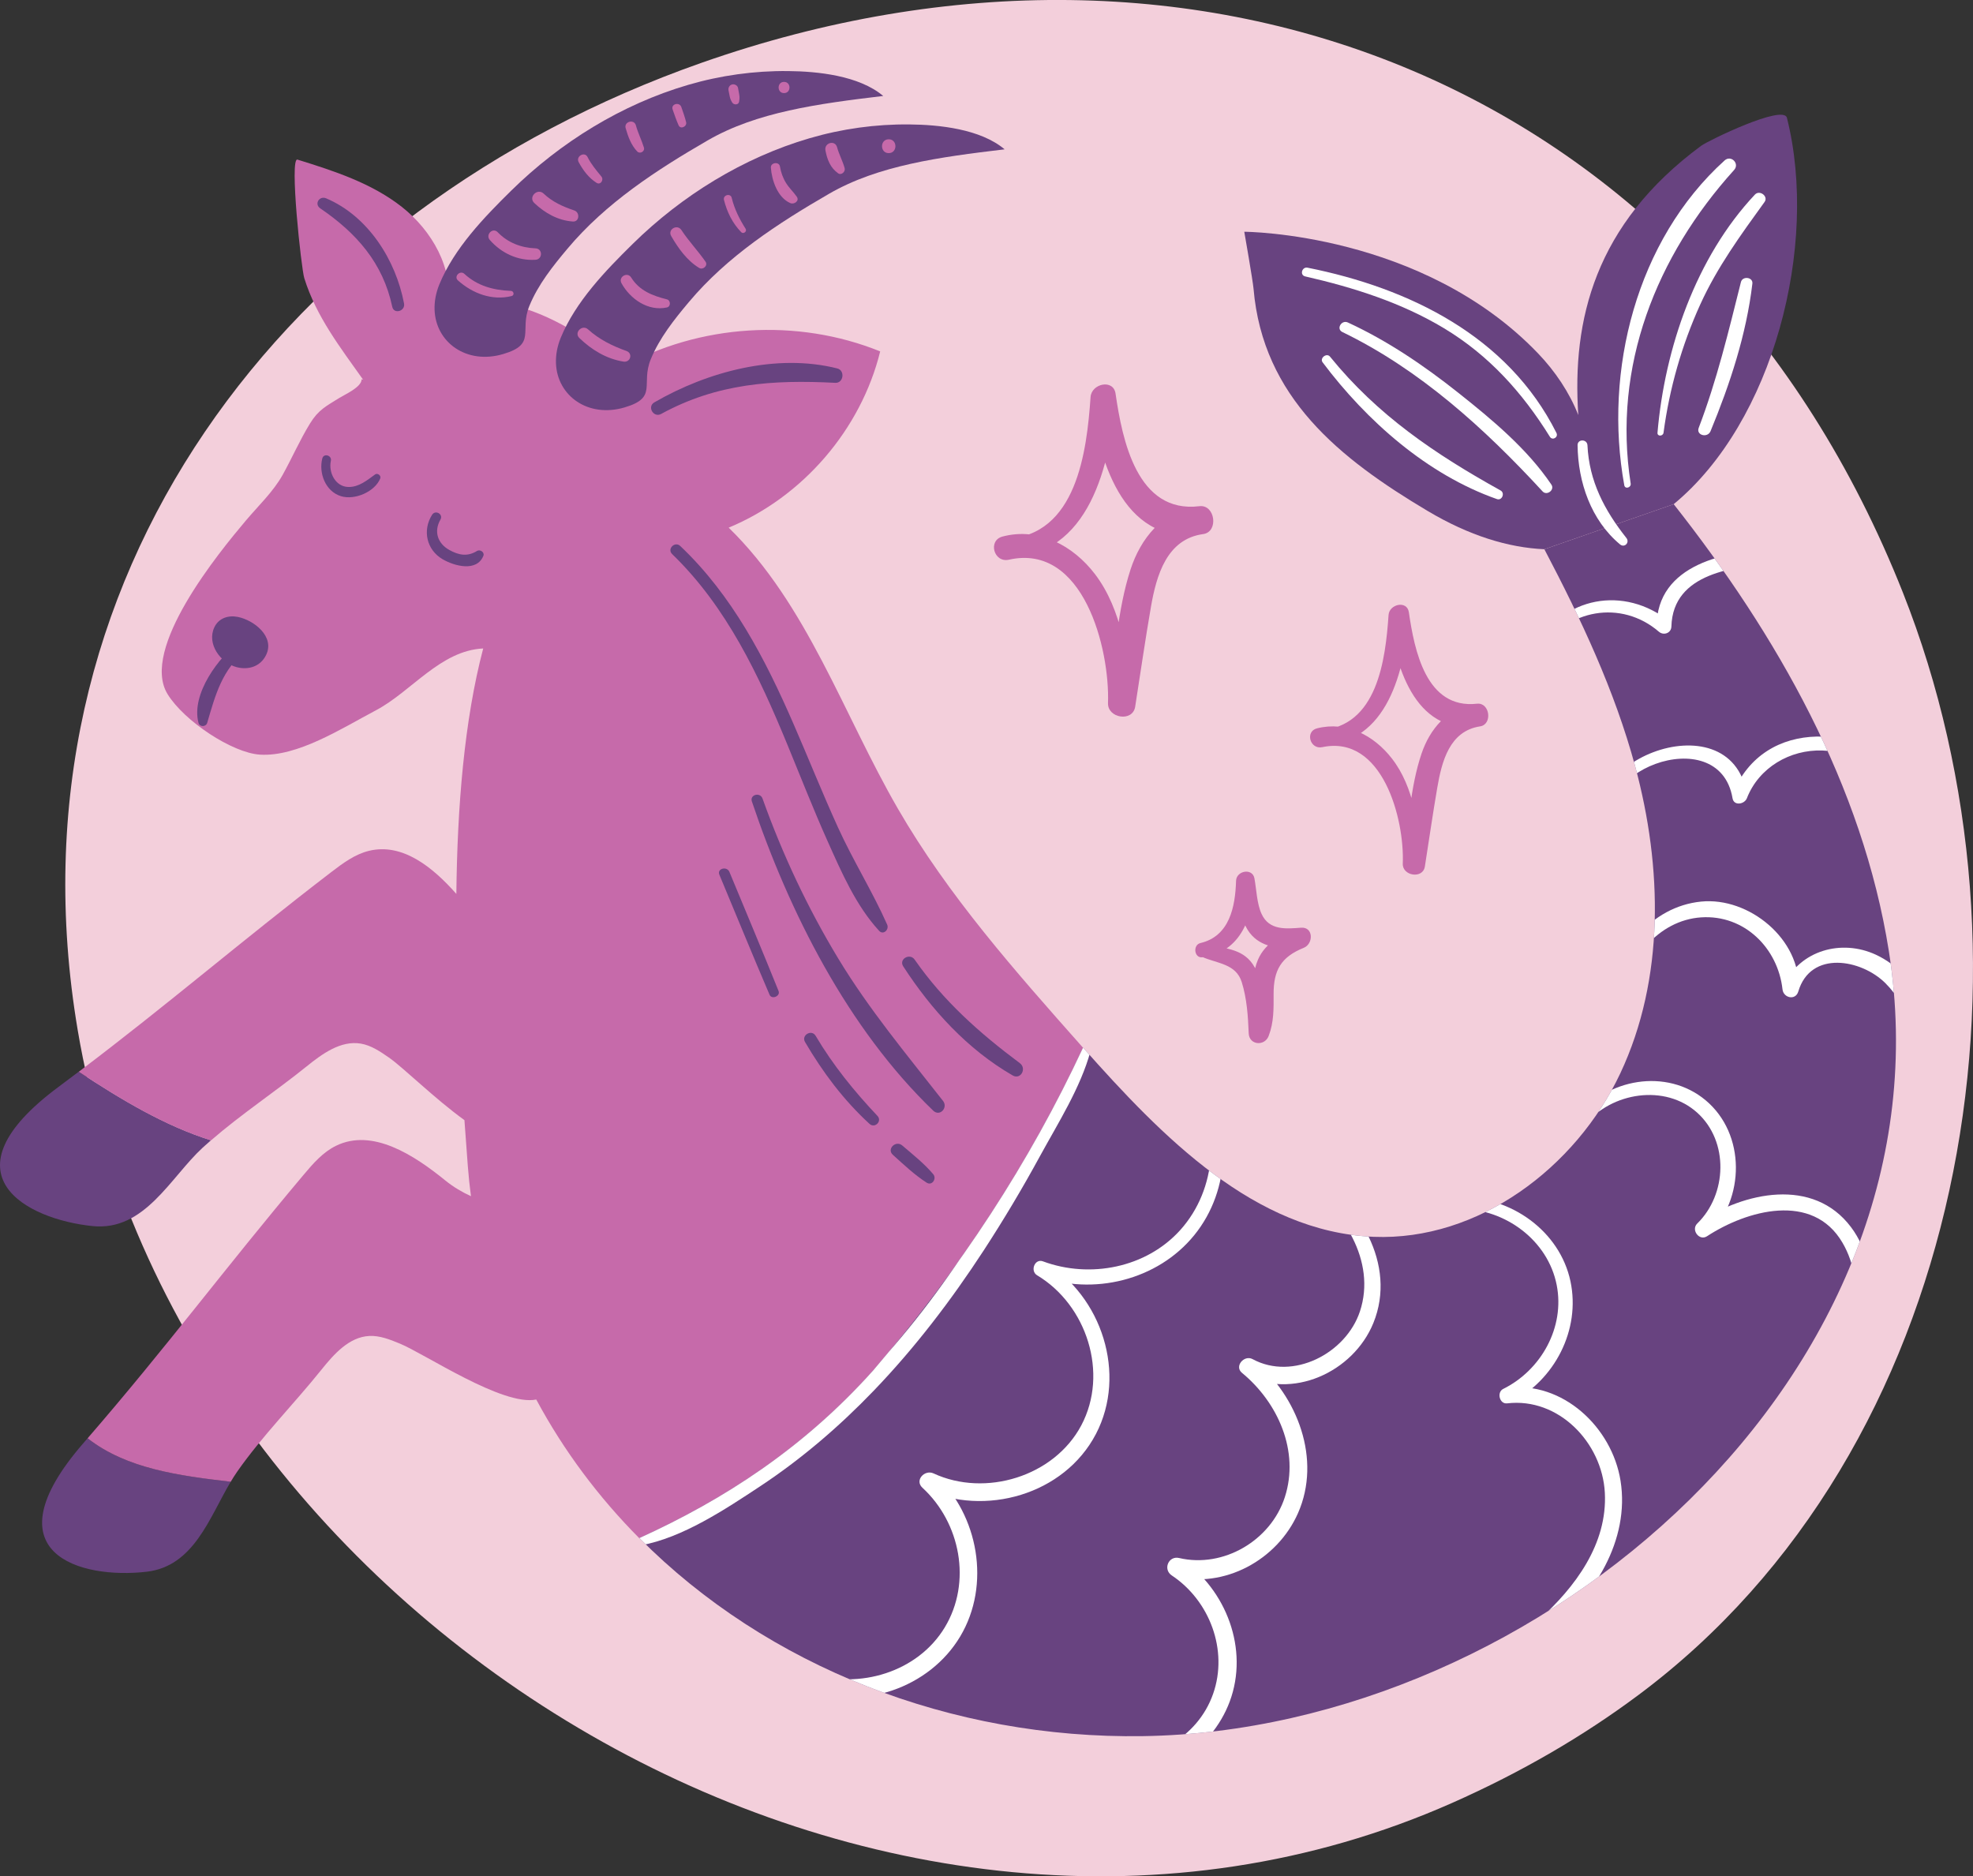 <?xml version="1.0" encoding="utf-8"?>
<!-- Generator: Adobe Illustrator 26.1.0, SVG Export Plug-In . SVG Version: 6.00 Build 0)  -->
<svg version="1.1" xmlns="http://www.w3.org/2000/svg" xmlns:xlink="http://www.w3.org/1999/xlink" x="0px" y="0px"
	 viewBox="0 0 441.43 419.78" style="enable-background:new 0 0 441.43 419.78;" xml:space="preserve">
<rect x="0" y="0" width="441.43" height="419.78" fill="#333333" stroke="none"/>
<style type="text/css">
	.st0{fill:#FFFFFF;}
	.st1{fill:#FDE5DE;}
	.st2{fill:#F36E39;}
	.st3{fill:#FFE8BF;}
	.st4{fill:#481111;}
	.st5{fill:#D25C4A;}
	.st6{fill:#FEBC11;}
	.st7{fill:#B55727;}
	.st8{fill:#FBB067;}
	.st9{fill:#F05023;}
	.st10{fill:#C5261C;}
	.st11{fill:#E98F34;}
	.st12{clip-path:url(#SVGID_00000031181142730941644460000014182474554297082253_);}
	.st13{clip-path:url(#SVGID_00000168835566020041985560000009188120357330401160_);}
	.st14{fill:#E7A835;}
	.st15{clip-path:url(#SVGID_00000085938098214718863700000003538538566447463099_);}
	.st16{clip-path:url(#SVGID_00000137827163910710802290000001644006786001414289_);}
	.st17{fill:#F3CFDB;}
	.st18{fill:#684380;}
	.st19{fill:#C66AAA;}
	.st20{clip-path:url(#SVGID_00000169532792700702623170000007930739871434911367_);}
	.st21{clip-path:url(#SVGID_00000090291326082953214360000016004662812262433669_);}
	.st22{clip-path:url(#SVGID_00000050650761579154757890000004043677118020082616_);}
	.st23{clip-path:url(#SVGID_00000010287255196547758100000012381641021652988832_);}
</style>
<g id="Bg">
</g>
<g id="Graphic">
	<g id="Capricorn_00000171680234614870255210000017414726357986900142_">
		<path id="Circle_00000024684363657043263550000004621472655968965506_" class="st17" d="M366.48,379.29
			c-12.23,9.11-26.07,17.2-41.6,24.08c-126.74,56.1-284.91-39.03-307.5-172.94C0.32,129.29,63.84,46.82,156.9,14.07
			c111.31-39.17,223.61,4.39,268.84,118.49C458.58,215.43,440.35,324.29,366.48,379.29z"/>
		<g id="Sea_goat_00000165210598798312537040000006559765828341448125_">
			<path class="st18" d="M374.46,112.8c22.26-18.34,32.53-57.77,25.34-86.44c-0.78-3.09-17.6,5.09-19.18,6.25
				c-23.87,17.61-28.92,39.06-27.5,60.25c-2.01-5.11-5.2-9.82-8.98-13.77c-25.9-27.06-65.58-27.24-65.75-27.24
				c0,0,1.92,10.96,2.07,12.74c2.08,24.33,19.29,38.02,38.93,49.71c9.35,5.57,18.1,8.22,26.14,8.58L374.46,112.8z"/>
			<path class="st18" d="M13.06,243.19c-26.26,19.51-7.23,29.61,7.67,31.12c11.65,1.18,17.39-10.9,24.64-17.57
				c0.6-0.55,1.22-1.09,1.84-1.63c-10.29-3.21-20.14-9.13-29.59-15.35C16.13,240.89,14.61,242.03,13.06,243.19z"/>
			<path class="st18" d="M19.6,321.77c-0.32,0.37-0.64,0.74-0.96,1.12c-21.46,24.69-0.7,30.47,14.17,28.75
				c10.58-1.23,14.03-12.11,18.81-20.14C40.11,330.15,28.33,328.62,19.6,321.77z"/>
			<path class="st19" d="M242,234.05c-14.88-16.78-29.87-33.7-41.1-53.11c-12.31-21.28-20.27-45.73-37.87-62.89
				c16.61-6.89,29.59-21.98,33.9-39.43c-18.54-7.52-40.46-6.15-57.92,3.61c-9.81-9.27-26.04-18.1-38.81-13.71
				c1.32-8.48-3.58-16.96-10.33-22.26c-6.75-5.29-15.11-8.01-23.31-10.55c-1.85-0.57,0.85,24.41,1.52,26.53
				c2.68,8.6,8.08,15.53,13.2,22.76c-0.11-0.1-0.23-0.14-0.38-0.13c0.01,1.74-3.75,3.39-4.92,4.12c-3.05,1.9-4.74,2.69-6.63,5.77
				c-2.29,3.73-4.04,7.77-6.15,11.55c-2.1,3.73-5.36,6.8-8.15,10.1c-6.03,7.14-23.8,28.78-17.55,38.9
				c3.72,6.03,14.47,13.13,20.65,13.52c8.39,0.53,18.26-5.85,25.98-9.93c7.92-4.19,14.43-13.38,23.98-13.82
				c-4.23,16.03-5.8,35.39-6.01,54.91c-5.32-6.02-12.05-11.45-19.54-9.64c-3.17,0.77-5.87,2.79-8.46,4.77
				c-20.77,15.94-36.23,29.35-56.48,44.66c9.45,6.22,19.3,12.14,29.59,15.35c6.69-5.81,14.5-10.99,21.38-16.54
				c3.52-2.84,7.65-5.85,12.12-5.11c2.33,0.39,4.35,1.77,6.3,3.12c3.25,2.26,10.26,9.22,16.9,14c0.25,3.56,0.5,7.02,0.76,10.32
				c0.17,2.24,0.41,4.48,0.7,6.7c-1.93-0.89-3.87-2-5.74-3.52c-7.03-5.71-16.31-11.74-24.45-7.76c-2.93,1.43-5.14,3.98-7.24,6.48
				c-17.79,21.13-30.41,38.24-48.34,58.96c8.73,6.85,20.52,8.38,32.02,9.73c0.48-0.8,0.97-1.58,1.48-2.31
				c5.5-7.86,12.74-15.19,18.78-22.72c2.83-3.53,6.22-7.36,10.74-7.59c2.36-0.12,4.63,0.8,6.82,1.7c5.74,2.36,23,14.05,30.54,12.52
				c6.19,11.53,14,21.91,23.05,31.03c19.02-8.65,36.81-20.2,52.29-37.48c19.52-22.82,35.04-46.6,46.98-72.24
				C242.21,234.28,242.1,234.16,242,234.05z"/>
			<path class="st18" d="M422.61,212.83c-5.89-37.17-25.04-70.71-48.14-100.03l-28.94,10.08c8.2,15.62,15.73,31.59,20.32,48.58
				c6.1,22.58,6.63,47.48-3.32,68.65c-9.95,21.17-31.82,37.54-55.19,36.6c-26.6-1.08-47.33-22.39-65.02-42.32
				c-11.94,25.64-27.46,49.42-46.98,72.24c-15.47,17.28-33.27,28.83-52.29,37.48c28.62,28.82,69.82,44.95,112.65,44.31
				C344.39,387.11,437.55,307.19,422.61,212.83z"/>
			<g>
				<path class="st18" d="M147.92,92.61c12.55-6.86,25.01-7.68,38.97-6.96c1.85,0.09,2.22-2.77,0.44-3.22
					c-13.62-3.44-29.06,0.71-40.93,7.59C144.72,90.99,146.22,93.54,147.92,92.61L147.92,92.61z"/>
			</g>
			<g>
				<path class="st18" d="M90.4,67.91c-1.84-9.75-8.03-19.55-17.43-23.54c-1.52-0.64-2.73,1.28-1.31,2.25
					c8.08,5.5,14.03,12.22,16.1,22.01C88.12,70.37,90.72,69.63,90.4,67.91L90.4,67.91z"/>
			</g>
			<path class="st18" d="M97.23,69.32c-0.06-1.83,0.27-3.74,1.07-5.7c3.34-8.08,9.96-14.95,16.11-21
				c11.01-10.82,24.7-19.28,39.55-23.63c7.25-2.12,14.8-3.17,22.36-3.09c6.57,0.06,15.85,0.99,21.29,5.57
				c-14.66,1.74-28.32,3.61-39.24,9.92c-11.5,6.65-22.85,14.05-31.39,24.23c-3.3,3.93-6.59,8.05-8.55,12.84
				c-2.28,5.6,1.67,8.54-5.85,10.75C104.45,81.63,97.49,76.65,97.23,69.32z"/>
			<path class="st18" d="M124.39,81.26c-0.06-1.83,0.27-3.74,1.07-5.7c3.34-8.08,9.96-14.95,16.11-21
				c11.01-10.82,24.7-19.28,39.55-23.63c7.25-2.12,14.8-3.17,22.36-3.09c6.57,0.06,15.85,0.99,21.29,5.57
				c-14.66,1.74-28.32,3.61-39.24,9.92c-11.5,6.65-22.85,14.05-31.39,24.23c-3.3,3.93-6.59,8.05-8.55,12.84
				c-2.28,5.6,1.67,8.54-5.85,10.75C131.61,93.56,124.65,88.58,124.39,81.26z"/>
			<g>
				<path class="st19" d="M102.46,62.74c3.27,2.92,7.65,4.58,12.02,3.49c0.65-0.16,0.49-1.12-0.16-1.15
					c-3.9-0.15-7.48-1.1-10.41-3.8C102.94,60.37,101.47,61.85,102.46,62.74L102.46,62.74z"/>
			</g>
			<g>
				<path class="st19" d="M109.6,53.7c2.6,2.95,6.25,4.67,10.2,4.42c1.64-0.1,1.66-2.5,0-2.56c-3.22-0.12-6.2-1.27-8.45-3.61
					C110.23,50.8,108.55,52.52,109.6,53.7L109.6,53.7z"/>
			</g>
			<g>
				<path class="st19" d="M119.53,45.41c2.38,2.26,5.31,3.92,8.64,4.15c1.48,0.1,1.62-2.03,0.33-2.47c-2.55-0.87-4.9-1.9-6.87-3.78
					C120.24,42,118.14,44.09,119.53,45.41L119.53,45.41z"/>
			</g>
			<g>
				<path class="st19" d="M129.47,36.28c0.98,1.81,2.24,3.51,3.99,4.62c0.92,0.58,1.7-0.67,1.09-1.41c-1.15-1.4-2.29-2.74-3.1-4.37
					C130.79,33.82,128.77,34.98,129.47,36.28L129.47,36.28z"/>
			</g>
			<g>
				<path class="st19" d="M139.98,28.67c0.54,1.88,1.22,3.79,2.59,5.22c0.62,0.64,1.76-0.02,1.5-0.87c-0.52-1.69-1.33-3.26-1.8-4.98
					C141.88,26.57,139.56,27.2,139.98,28.67L139.98,28.67z"/>
			</g>
			<g>
				<path class="st19" d="M150.49,24.49c0.42,1.2,0.82,2.39,1.34,3.55c0.44,0.98,1.92,0.27,1.68-0.71
					c-0.28-1.15-0.69-2.26-1.07-3.38C152.01,22.73,150.06,23.26,150.49,24.49L150.49,24.49z"/>
			</g>
			<g>
				<path class="st19" d="M163,20.26c0.09,0.46,0.19,0.92,0.28,1.38c0.1,0.49,0.29,0.89,0.56,1.32c0.34,0.56,1.4,0.54,1.52-0.2
					c0.09-0.56,0.14-1.03,0.03-1.6c-0.09-0.5-0.18-0.99-0.27-1.49c-0.11-0.59-0.82-0.92-1.35-0.77
					C163.17,19.07,162.88,19.67,163,20.26L163,20.26z"/>
			</g>
			<g>
				<path class="st19" d="M175.42,20.83c1.62,0,1.62-2.51,0-2.51C173.8,18.31,173.8,20.83,175.42,20.83L175.42,20.83z"/>
			</g>
			<g>
				<path class="st19" d="M129.63,75.63c2.74,2.64,6.06,4.66,9.86,5.27c1.56,0.25,2.18-1.84,0.66-2.38
					c-3.14-1.12-6.09-2.57-8.58-4.83C130.27,72.51,128.35,74.4,129.63,75.63L129.63,75.63z"/>
			</g>
			<g>
				<path class="st19" d="M139.05,63.37c1.97,3.56,5.97,6.32,10.15,5.42c0.92-0.2,0.88-1.6,0-1.82c-3.2-0.8-6.16-1.94-7.98-4.88
					C140.37,60.73,138.27,61.95,139.05,63.37L139.05,63.37z"/>
			</g>
			<g>
				<path class="st19" d="M150.17,52.81c1.58,2.73,3.53,5.49,6.27,7.14c0.85,0.51,2.02-0.54,1.41-1.41
					c-1.69-2.43-3.76-4.58-5.39-7.07C151.53,50.05,149.31,51.32,150.17,52.81L150.17,52.81z"/>
			</g>
			<g>
				<path class="st19" d="M161.98,44.74c0.7,2.73,1.89,5.18,3.85,7.2c0.49,0.51,1.37-0.15,0.99-0.76c-1.37-2.15-2.51-4.43-3.11-6.92
					C163.45,43.15,161.69,43.62,161.98,44.74L161.98,44.74z"/>
			</g>
			<g>
				<path class="st19" d="M172.47,37.51c0.21,2.85,1.49,6.68,4.35,7.93c0.85,0.37,2.12-0.48,1.44-1.44
					c-0.74-1.06-1.68-1.92-2.37-3.02c-0.73-1.16-1.16-2.4-1.39-3.74C174.31,36.09,172.39,36.35,172.47,37.51L172.47,37.51z"/>
			</g>
			<g>
				<path class="st19" d="M184.68,33.65c0.19,1,0.46,1.99,0.93,2.9c0.48,0.94,1.04,1.58,1.89,2.21c0.74,0.55,1.7-0.36,1.48-1.14
					c-0.44-1.61-1.26-3.07-1.7-4.69C186.81,31.24,184.35,31.96,184.68,33.65L184.68,33.65z"/>
			</g>
			<g>
				<path class="st19" d="M198.84,34.26c1.99,0,2-3.1,0-3.1C196.84,31.17,196.84,34.26,198.84,34.26L198.84,34.26z"/>
			</g>
			<g>
				<path class="st18" d="M96.68,115.16c-2.21,3.47-1.25,7.84,2.32,9.94c2.62,1.54,7.67,2.93,9.15-0.75c0.32-0.8-0.75-1.5-1.42-1.09
					c-2.13,1.32-4.09,0.97-6.24-0.24c-2.58-1.45-3.47-4.13-1.95-6.77C99.24,115.04,97.43,114,96.68,115.16L96.68,115.16z"/>
			</g>
			<g>
				<path class="st18" d="M72.11,102.57c-0.84,3.27,0.71,7.38,4.18,8.44c3.09,0.95,7.59-0.99,8.79-3.98
					c0.25-0.62-0.62-1.28-1.15-0.89c-1.79,1.3-3.64,2.86-5.99,2.81c-2.92-0.06-4.48-3.28-3.91-5.86
					C74.28,101.86,72.42,101.33,72.11,102.57L72.11,102.57z"/>
			</g>
			<path class="st18" d="M53.2,138.02c-2.12-0.42-4.26,0.26-5.23,2.3c-1.77,3.69,1.33,7.98,4.97,8.94c2.69,0.7,5.34-0.16,6.59-2.71
				C61.56,142.43,56.82,138.74,53.2,138.02z"/>
			<g>
				<path class="st18" d="M53.81,143.34c-4.86,3.58-11.1,11.93-9.4,18.38c0.26,0.98,1.67,0.94,1.95,0
					c1.8-6.13,3.34-12.07,8.74-16.17C56.39,144.57,55.15,142.36,53.81,143.34L53.81,143.34z"/>
			</g>
			<g>
				<defs>
					<path id="SVGID_00000042738011996018974880000004150845254761610408_" d="M422.61,212.83c-5.89-37.17-25.04-70.71-48.14-100.03
						l-28.94,10.08c8.2,15.62,15.73,31.59,20.32,48.58c6.1,22.58,6.63,47.48-3.32,68.65c-9.95,21.17-31.82,37.54-55.19,36.6
						c-26.6-1.08-47.33-22.39-65.02-42.32c-11.94,25.64-27.46,49.42-46.98,72.24c-15.47,17.28-33.27,28.83-52.29,37.48
						c28.62,28.82,69.82,44.95,112.65,44.31C344.39,387.11,437.55,307.19,422.61,212.83z"/>
				</defs>
				<clipPath id="SVGID_00000139996788054253530080000000178888200710879372_">
					<use xlink:href="#SVGID_00000042738011996018974880000004150845254761610408_"  style="overflow:visible;"/>
				</clipPath>
				<g style="clip-path:url(#SVGID_00000139996788054253530080000000178888200710879372_);">
					<path class="st0" d="M266.8,241.51c6.28,10.43,5.54,24.48-2.73,33.68c-7.63,8.48-20.23,10.9-30.72,7.01
						c-1.85-0.69-2.93,2.15-1.31,3.12c11.09,6.63,16.07,21.92,9.88,33.58c-6.08,11.45-21.47,16.12-33.06,10.74
						c-1.97-0.91-4.3,1.53-2.48,3.21c8.5,7.82,11.1,21.14,5,31.24c-6.07,10.04-19.13,13.88-29.99,10.31
						c-2.39-0.78-3.33,2.88-1.03,3.72c12.52,4.59,27.58-0.44,34.48-12.01c6.88-11.54,4.09-27.13-5.58-36.16
						c-0.83,1.07-1.65,2.14-2.48,3.21c13.58,6.25,31.32,1.26,38.42-12.34c6.99-13.39,1.31-30.87-11.45-38.45
						c-0.44,1.04-0.88,2.08-1.31,3.12c12.1,4.45,26.54,0.97,34.76-9.15c8.29-10.2,8.52-25.04,1.46-35.92
						C267.91,239.26,266.07,240.31,266.8,241.51L266.8,241.51z"/>
				</g>
				<g style="clip-path:url(#SVGID_00000139996788054253530080000000178888200710879372_);">
					<path class="st0" d="M291.19,264.6c9.28,5.77,16.8,17.55,13.08,28.78c-3.11,9.41-14.97,15.59-24.03,10.69
						c-1.86-1.01-4.15,1.6-2.37,3.07c8.02,6.6,12.93,17.5,9.59,27.82c-3.13,9.69-13.73,15.93-23.65,13.61
						c-2.39-0.56-3.67,2.56-1.64,3.9c8.48,5.63,12.67,16.73,9.25,26.48c-3.54,10.08-13.76,15.01-23.83,15.58
						c-1.51,0.08-2.02,2.44-0.38,2.78c11.76,2.39,23.83-5.62,27.92-16.62c4.35-11.68-0.76-25.02-10.8-31.9
						c-0.55,1.3-1.1,2.6-1.64,3.9c11.23,2.8,23.1-3.68,27.72-14.16c5.3-12.02-0.09-26.13-9.77-34.15c-0.79,1.02-1.58,2.05-2.37,3.07
						c10.76,5.87,24.5-0.43,29-11.45c5.35-13.13-3.35-27.27-14.66-33.79C291.04,261.3,289.67,263.66,291.19,264.6L291.19,264.6z"/>
				</g>
				<g style="clip-path:url(#SVGID_00000139996788054253530080000000178888200710879372_);">
					<path class="st0" d="M326.77,270.45c9.98,0.03,19.55,7.01,21.52,17.05c1.86,9.48-3.49,19.03-11.97,23.24
						c-1.48,0.73-0.84,3.43,0.87,3.23c11.53-1.37,21.27,8.8,21.87,19.98c0.62,11.51-6.68,21.2-14.8,28.5
						c-1.43,1.29,0.51,3.9,2.1,2.72c10.28-7.69,18.34-20.61,16.21-33.9c-1.91-11.93-12.92-22.34-25.37-20.76
						c0.29,1.08,0.58,2.15,0.87,3.23c9.77-4.96,15.6-16.23,13.3-27.08c-2.39-11.27-13.36-18.98-24.6-18.76
						C325.12,267.93,325.11,270.45,326.77,270.45L326.77,270.45z"/>
				</g>
				<g style="clip-path:url(#SVGID_00000139996788054253530080000000178888200710879372_);">
					<path class="st0" d="M354.68,251.59c5.87-7.19,17.83-9.17,25.05-2.65c7.14,6.44,6.68,18.29,0,24.8
						c-1.44,1.41,0.45,3.98,2.19,2.84c8.86-5.8,23.64-9.98,30.31,1.45c5.66,9.69,2.35,22.12-1.72,31.68
						c-0.71,1.66,1.45,3.05,2.48,1.45c6.35-9.88,8.64-26.64,1.16-36.6c-8.47-11.28-23.95-7.84-34.06-1.1
						c0.73,0.95,1.46,1.89,2.19,2.84c8.13-8.04,8.36-22.58-0.67-30.14c-8.73-7.3-22.24-4.87-28.84,3.96
						C351.96,251.21,353.81,252.66,354.68,251.59L354.68,251.59z"/>
				</g>
				<g style="clip-path:url(#SVGID_00000139996788054253530080000000178888200710879372_);">
					<path class="st0" d="M362.93,223.8c1.02-9.09,8.08-17.91,17.66-18.56c9.7-0.65,17.2,6.9,18.22,16.11
						c0.21,1.93,2.92,2.55,3.53,0.48c2.76-9.3,14.1-7.23,19.48-1.88c5.51,5.49,6.76,12.85,9.05,19.95c0.62,1.91,3.95,1.72,3.71-0.5
						c-1.09-9.89-5.24-21.34-14.89-25.81c-7.67-3.55-16.96-1-20.63,6.85c1.12,0.3,2.23,0.6,3.35,0.91
						c0.58-11.16-11.07-20.72-21.82-19.64c-11.21,1.12-19.36,11.26-20.09,22.09C360.4,225.38,362.76,225.32,362.93,223.8
						L362.93,223.8z"/>
				</g>
				<g style="clip-path:url(#SVGID_00000139996788054253530080000000178888200710879372_);">
					<path class="st0" d="M361.49,187.43c-8.08-14.52,23.13-26.61,26.14-8.84c0.3,1.79,2.68,1.35,3.21,0
						c2.67-6.86,9.65-10.94,16.91-10.68c7.03,0.25,13.17,4.14,18.24,8.74c1.53,1.38,3.62-0.72,2.25-2.25
						c-10.99-12.38-33.61-14.35-40.61,3.32c1.07,0,2.14,0,3.21,0c-3.64-22.16-41.95-6.51-30.87,10.61
						C360.59,189.25,362.04,188.42,361.49,187.43L361.49,187.43z"/>
				</g>
				<g style="clip-path:url(#SVGID_00000139996788054253530080000000178888200710879372_);">
					<path class="st0" d="M344.68,145.61c5.85-9.3,18.03-11.54,26.47-4.28c1.07,0.92,2.76,0.32,2.8-1.16
						c0.34-12.13,14.26-13.35,23.38-14.23c1.78-0.17,1.86-2.82,0-2.83c-10.96-0.07-26.73,3.14-26.67,17.06
						c0.93-0.39,1.87-0.77,2.8-1.16c-9.97-8.03-23.95-5.65-29.88,5.97C343.22,145.69,344.24,146.3,344.68,145.61L344.68,145.61z"/>
				</g>
				<g style="clip-path:url(#SVGID_00000139996788054253530080000000178888200710879372_);">
					<path class="st0" d="M143.41,345.72c9.24-1.64,18.95-8.1,26.65-13.19c9.26-6.12,17.73-13.39,25.42-21.39
						c9.23-9.6,17.35-20.25,24.62-31.4c4.46-6.85,8.65-13.87,12.56-21.05c4.05-7.42,9.1-15.33,11.32-23.51
						c0.44-1.63-1.74-2.43-2.64-1.11c-4.72,6.93-7.73,15.45-11.7,22.86c-3.62,6.75-7.45,13.39-11.6,19.83
						c-7.33,11.39-15.56,22.23-24.97,32c-7.63,7.92-16.02,15.07-25.17,21.17c-4.04,2.69-8.22,5.14-12.5,7.43
						c-4.16,2.22-8.91,3.85-12.82,6.45C141.59,344.48,142.25,345.93,143.41,345.72L143.41,345.72z"/>
				</g>
			</g>
			<g>
				<path class="st0" d="M364.84,108.18c-4.1-26.22,5.73-50.89,23.14-70.15c1.3-1.44-0.69-3.43-2.13-2.13
					c-19.75,17.86-27.09,47.08-22.44,72.67C363.58,109.51,364.98,109.1,364.84,108.18L364.84,108.18z"/>
			</g>
			<g>
				<path class="st0" d="M372.19,96.81c1.32-9.89,4.08-19.59,8.21-28.68c3.81-8.38,9.03-15.52,14.39-22.94
					c0.92-1.27-1.1-2.78-2.15-1.66c-13.2,14.03-20.18,34.4-21.8,53.28C370.76,97.69,372.07,97.64,372.19,96.81L372.19,96.81z"/>
			</g>
			<g>
				<path class="st0" d="M382.71,96.46c4.36-10.56,8.01-21.62,9.36-33.01c0.17-1.47-2.21-1.75-2.56-0.35
					c-2.77,11.04-5.38,21.96-9.45,32.63C379.43,97.4,382.05,98.06,382.71,96.46L382.71,96.46z"/>
			</g>
			<g>
				<path class="st0" d="M292.02,61.84c10.78,2.46,21.52,5.86,31.04,11.59c10.06,6.05,17.55,14.39,23.7,24.28
					c0.58,0.94,1.96,0.12,1.47-0.86c-10.85-21.64-32.91-32.41-55.68-36.96C291.29,59.64,290.74,61.55,292.02,61.84L292.02,61.84z"/>
			</g>
			<g>
				<path class="st0" d="M300.33,74.28c17.34,8.4,31.87,21.62,44.8,35.66c0.95,1.04,2.78-0.33,1.97-1.52
					c-5.4-8.01-13.31-14.58-20.82-20.54c-7.65-6.07-15.82-11.63-24.71-15.73C300.15,71.49,298.89,73.58,300.33,74.28L300.33,74.28z"
					/>
			</g>
			<g>
				<path class="st0" d="M295.92,81.07c9.81,13.06,23.39,25.11,39,30.59c1.14,0.4,1.85-1.35,0.81-1.93
					c-14.6-8.11-27.53-16.82-38.16-29.94C296.83,78.87,295.2,80.11,295.92,81.07L295.92,81.07z"/>
			</g>
			<g>
				<path class="st0" d="M352.96,99.61c0.1,8.26,3,16.77,9.49,22.18c1.01,0.85,2.23-0.41,1.43-1.43
					c-4.91-6.21-8.34-12.71-8.71-20.75C355.09,98.2,352.94,98.18,352.96,99.61L352.96,99.61z"/>
			</g>
			<g>
				<path class="st18" d="M150.38,123.96c12.23,11.83,19.43,27.2,25.82,42.72c2.97,7.21,5.81,14.48,9,21.6
					c3.1,6.92,6.31,14.34,11.49,19.97c0.94,1.03,2.29-0.28,1.8-1.39c-3.28-7.39-7.62-14.31-10.98-21.69
					c-3.49-7.66-6.61-15.48-9.97-23.2c-6.34-14.56-13.69-28.78-25.35-39.82C151,121.02,149.19,122.81,150.38,123.96L150.38,123.96z"
					/>
			</g>
			<g>
				<path class="st18" d="M168.22,179.3c8.34,24.79,21.5,50.84,40.57,69.18c1.48,1.42,3.39-0.66,2.19-2.19
					c-8.18-10.44-16.55-20.46-23.44-31.85c-6.85-11.33-12.48-23.32-16.94-35.79C170.07,177.16,167.71,177.78,168.22,179.3
					L168.22,179.3z"/>
			</g>
			<g>
				<path class="st18" d="M202.08,216.19c6.29,9.72,14.38,18.58,24.48,24.41c1.82,1.05,3.21-1.56,1.61-2.75
					c-8.99-6.7-17.09-13.9-23.53-23.16C203.57,213.15,201.04,214.57,202.08,216.19L202.08,216.19z"/>
			</g>
			<g>
				<path class="st18" d="M160.95,195.7c3.74,8.95,7.41,17.94,11.23,26.86c0.49,1.13,2.48,0.31,2.01-0.85
					c-3.58-8.91-7.32-17.76-10.99-26.63C162.63,193.71,160.37,194.32,160.95,195.7L160.95,195.7z"/>
			</g>
			<g>
				<path class="st18" d="M180.11,233.12c3.95,6.75,8.65,13.03,14.43,18.32c1.19,1.09,2.89-0.6,1.78-1.78
					c-5.22-5.53-9.96-11.37-13.84-17.93C181.58,230.22,179.22,231.6,180.11,233.12L180.11,233.12z"/>
			</g>
			<g>
				<path class="st18" d="M199.76,258.36c2.44,2.19,4.79,4.45,7.56,6.23c1.22,0.79,2.32-0.91,1.47-1.9
					c-2.05-2.41-4.53-4.37-6.93-6.42C200.42,255.04,198.33,257.07,199.76,258.36L199.76,258.36z"/>
			</g>
		</g>
		<g id="Sparkle_star_00000165236317000882216940000002739540021522565007_">
			<g>
				<path class="st19" d="M295.26,166.76c15.35-0.2,18.98-16.99,20.05-29.17c-1.54,0-3.08,0-4.62,0
					c1.4,10.93,5.51,26.59,19.78,25.01c-0.23-1.69-0.46-3.38-0.69-5.07c-5.96,0.91-9.87,5.58-11.73,11.07
					c-2.55,7.51-2.92,16.14-4.11,23.95c1.62,0,3.23,0,4.85,0c-1.7-7.82-2.28-16.3-7.39-22.87c-4.04-5.19-10.17-8.39-16.73-6.73
					c-2.74,0.69-1.57,4.79,1.16,4.21c13.49-2.85,18.43,16.09,18.02,26.05c-0.12,2.77,4.49,3.5,4.94,0.67
					c0.93-5.89,1.77-11.79,2.78-17.66c1.01-5.86,2.73-12.67,9.57-13.71c2.84-0.43,2.21-5.39-0.69-5.07
					c-11.39,1.26-14-11.96-15.24-20.47c-0.4-2.72-4.37-1.82-4.54,0.61c-0.69,9.96-2.49,25.12-15.43,25.78
					C293.09,163.47,293.06,166.79,295.26,166.76L295.26,166.76z"/>
			</g>
			<g>
				<path class="st19" d="M269.01,214.17c8.83-1.11,11.36-9.3,11.71-17.12c-1.37,0.19-2.74,0.37-4.11,0.56
					c0.68,4.04,0.71,9.32,4.06,12.23c2.82,2.45,6.89,2.47,10.4,2.28c-0.2-1.5-0.41-3-0.61-4.5c-3.69,1.5-7.32,3.21-9,7.07
					c-2.2,5.07-0.05,10.75-2.01,15.88c1.49,0.2,2.97,0.4,4.46,0.6c-0.41-4.78-0.83-10.49-3.19-14.75c-2.29-4.14-6.37-4.16-10.55-5.1
					c-1.59-0.36-2.83,2.05-1.17,2.78c3.39,1.49,7.53,1.51,8.82,5.62c1.15,3.67,1.41,7.64,1.56,11.46c0.1,2.66,3.56,2.95,4.46,0.6
					c1.19-3.1,1.12-6.1,1.11-9.37c-0.02-5.34,1.66-8.31,6.75-10.36c2.18-0.88,2.21-4.71-0.61-4.5c-3.28,0.24-7.11,0.68-8.83-3.08
					c-1.07-2.33-1.14-5.47-1.6-7.96c-0.44-2.39-4.05-1.72-4.11,0.56c-0.17,5.79-1.45,12.37-7.95,13.91
					C266.83,211.38,267.16,214.4,269.01,214.17L269.01,214.17z"/>
			</g>
			<g>
				<path class="st19" d="M225.01,124.73c18.88-0.04,23.39-21.07,24.68-35.91c-1.9,0-3.79,0-5.69,0
					c1.69,13.29,6.78,32.93,24.34,30.79c-0.28-2.08-0.56-4.16-0.84-6.24c-7.46,1.01-12.32,7.18-14.54,13.98
					c-3,9.19-3.5,19.59-4.95,29.12c1.99,0,3.98,0,5.97,0c-1.95-9.58-2.85-19.92-8.97-27.99c-4.89-6.44-12.65-10.58-20.71-8.44
					c-3.35,0.89-1.94,5.94,1.43,5.18c16.71-3.75,22.59,19.98,22.17,32.07c-0.12,3.41,5.53,4.32,6.08,0.82
					c1.17-7.45,2.24-14.92,3.53-22.35c1.22-7.01,3.52-15.16,11.68-16.27c3.51-0.48,2.71-6.67-0.84-6.24
					c-13.97,1.7-17.25-14.84-18.76-25.19c-0.49-3.34-5.38-2.24-5.59,0.76c-0.84,12.12-3.09,31.1-18.99,31.73
					C222.33,120.66,222.31,124.73,225.01,124.73L225.01,124.73z"/>
			</g>
		</g>
	</g>
</g>
<g id="Text">
</g>
<g id="Guide">
</g>
</svg>
